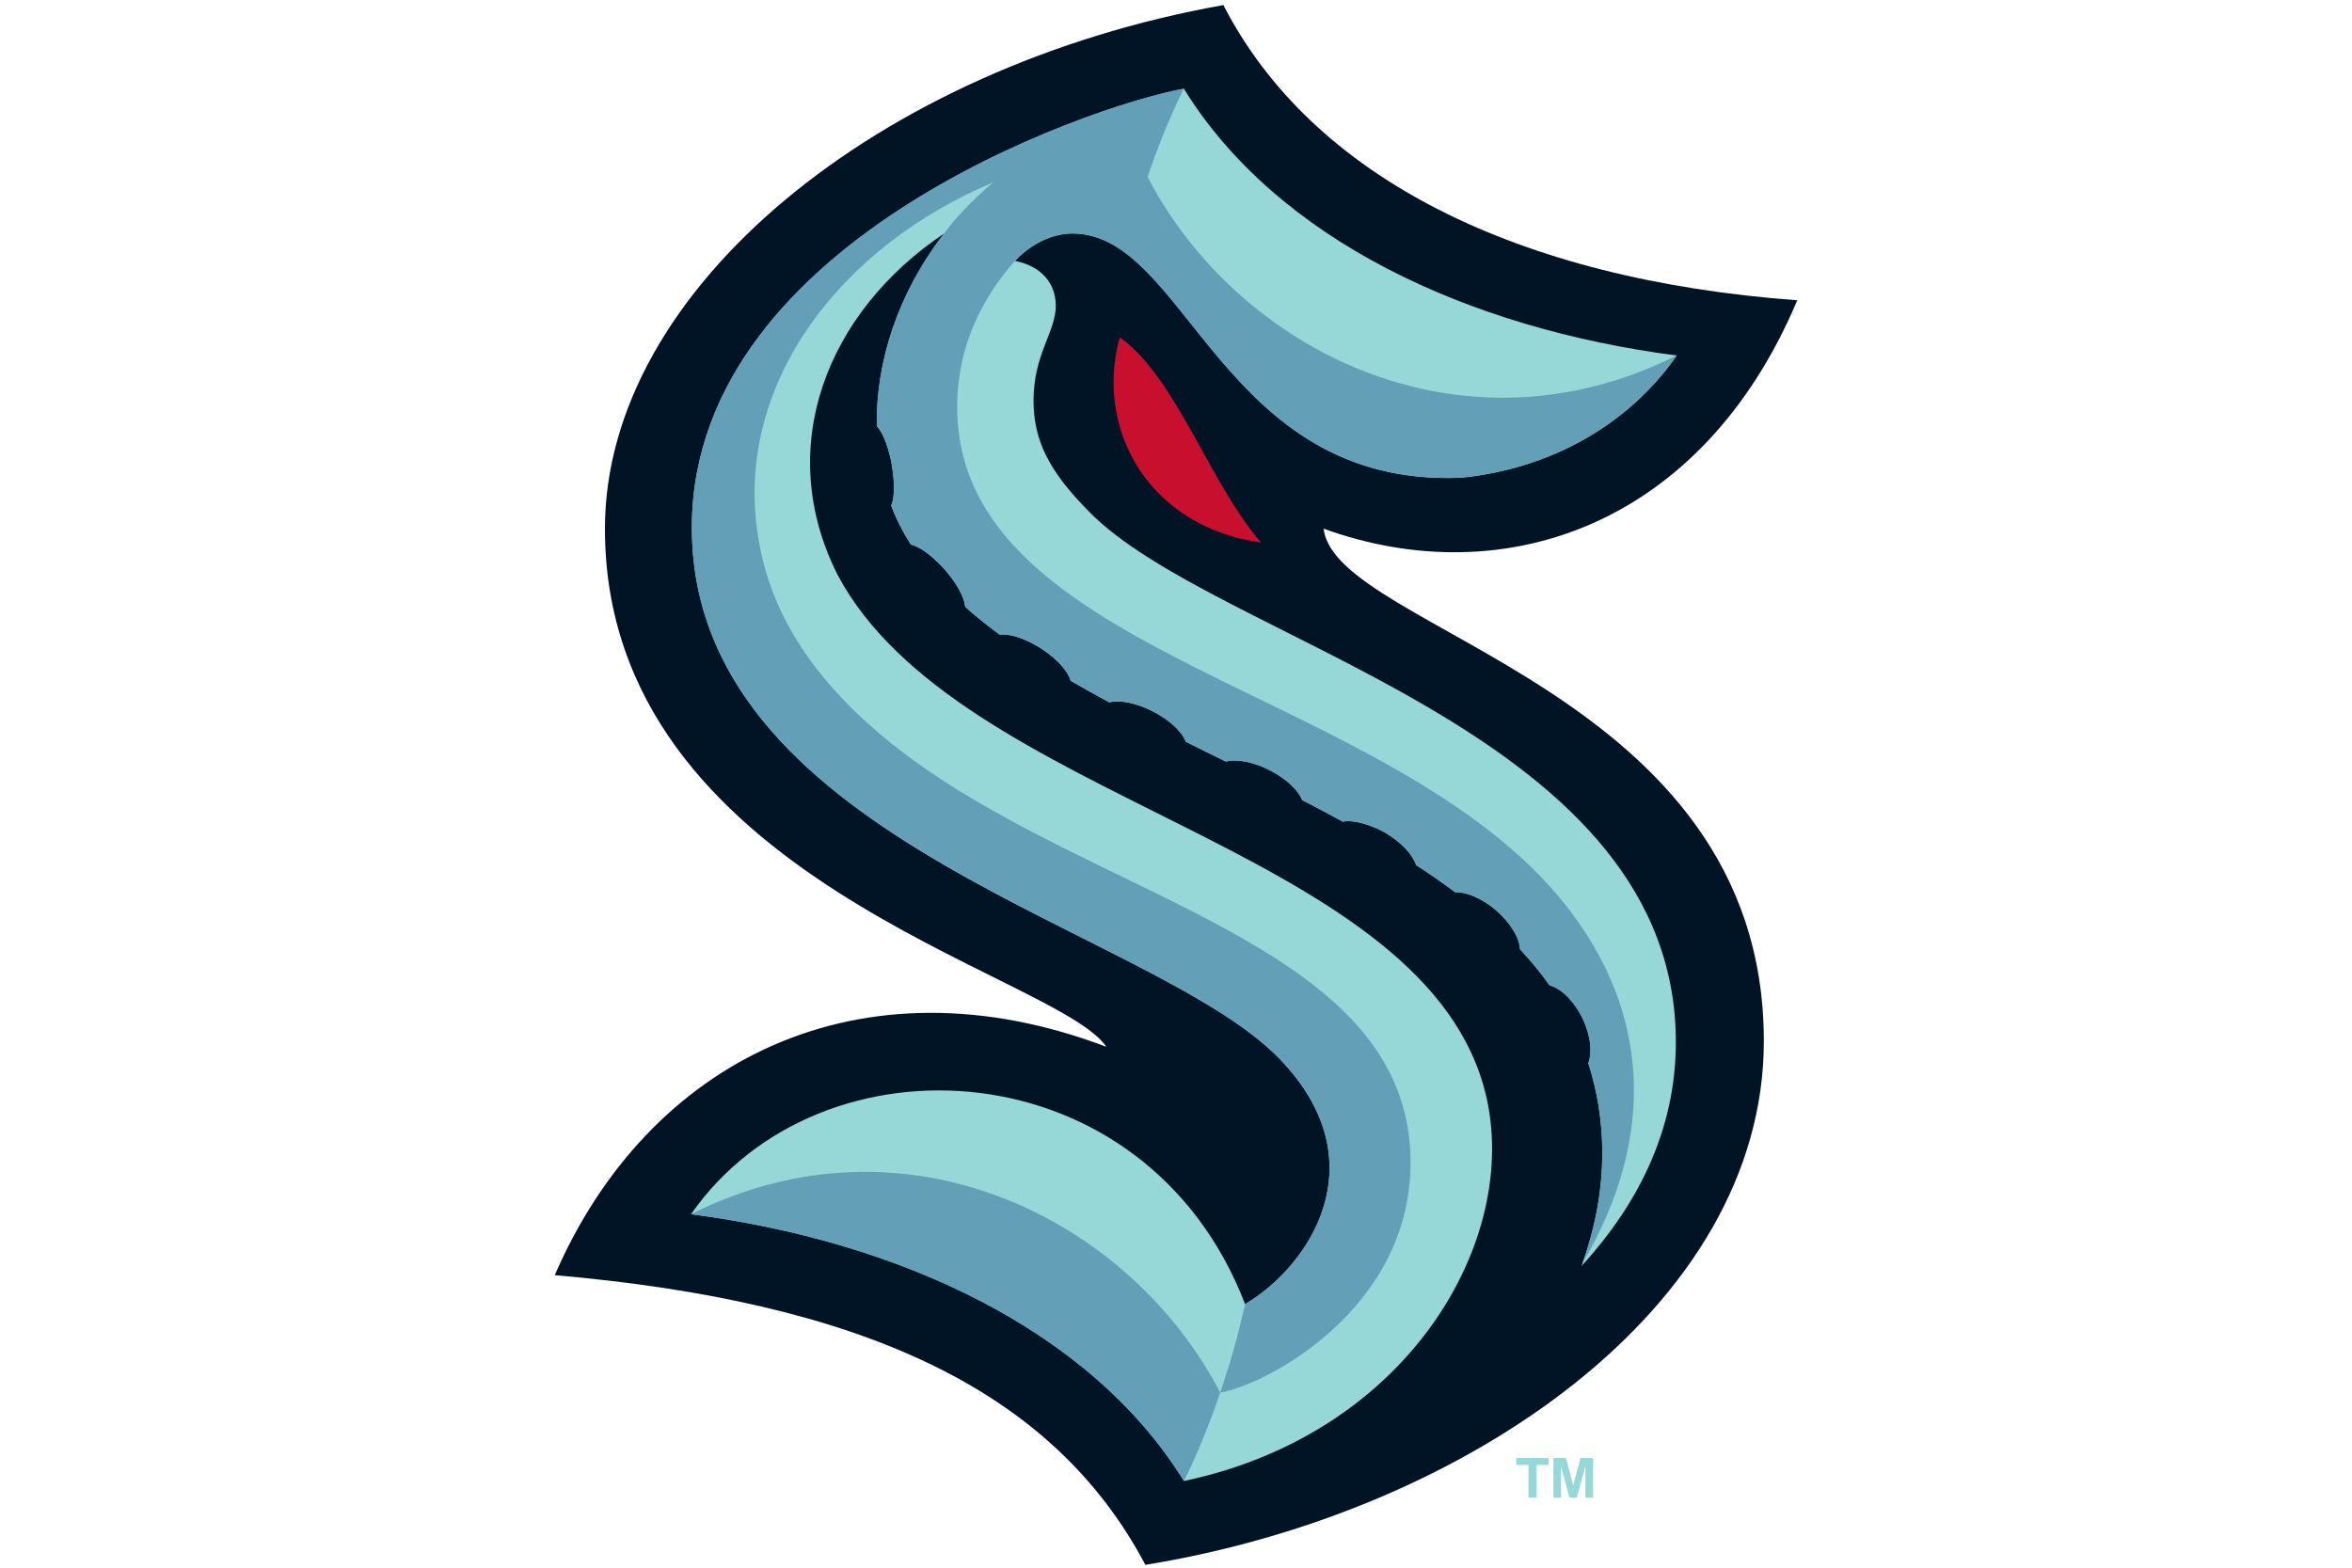 <?xml version="1.0" encoding="UTF-8" standalone="no"?>
<svg
   id="Layer_1"
   viewBox="-40 -40 960 640"
   version="1.1"
   sodipodi:docname="271.svg"
   width="960"
   height="640"
   inkscape:version="1.3.2 (091e20e, 2023-11-25)"
   xmlns:inkscape="http://www.inkscape.org/namespaces/inkscape"
   xmlns:sodipodi="http://sodipodi.sourceforge.net/DTD/sodipodi-0.dtd"
   xmlns="http://www.w3.org/2000/svg"
   xmlns:svg="http://www.w3.org/2000/svg">
  <defs
     id="defs5" />
  <sodipodi:namedview
     id="namedview5"
     pagecolor="#ffffff"
     bordercolor="#000000"
     borderopacity="0.25"
     inkscape:showpageshadow="2"
     inkscape:pageopacity="0.0"
     inkscape:pagecheckerboard="0"
     inkscape:deskcolor="#d1d1d1"
     inkscape:zoom="0.834386"
     inkscape:cx="365.53825"
     inkscape:cy="391.90494"
     inkscape:window-width="3440"
     inkscape:window-height="1387"
     inkscape:window-x="1728"
     inkscape:window-y="25"
     inkscape:window-maximized="1"
     inkscape:current-layer="Layer_1" />
  <g
     id="g5"
     transform="matrix(2.211,0,0,2.211,86.256,-73.307)">
    <path
       d="m 45.31,250.51 c 56.12,4.91 91.71,20.73 109.03,53.49 59.31,-9.61 114.17,-47.65 114.17,-96.69 0,-65.33 -79.15,-75.6 -81.26,-94.63 33.29,12.07 69.94,-0.63 87.43,-42.17 C 222.97,66.69 185.11,47.83 168.74,16 105.31,27.29 54.57,68.34 54.57,112.69 c 0,64.77 83.25,81.92 92.57,95.66 -45.43,-17.23 -84.62,2.4 -101.83,42.16 z"
       style="fill:#001425;stroke-width:0px"
       id="path1" />
    <path
       d="m 143.75,109.34 c -7.1,-7.21 -10.06,-12.86 -10.06,-20.32 0,-8.53 4.11,-12.7 4.11,-17.48 0,-4.1 -2.58,-7.32 -7.52,-8.3 2.93,-3.16 6.91,-5.06 10.6,-5.06 21.17,0 27.42,46.79 71.59,45.11 15.74,-1.51 30.62,-9.16 39.97,-22.58 -38.57,-5.01 -73.78,-21.4 -90.99,-49.26 v 0 c -17.85,3.25 -92.69,29.08 -90.8,83.06 1.97,56.29 85.22,71.94 108.51,96.11 18.36,19.06 5.43,38.27 -6.41,45.25 -18.28,-47.55 -78.37,-50.93 -102.29,-16.61 38.57,5.01 73.78,21.4 90.99,49.26 42.55,-8.93 63.07,-46.24 55.26,-73.15 C 203.78,170.83 119.83,163 97.56,121.28 85.66,97.81 95.44,72.75 117.2,58.17 c -8.54,11.01 -12.62,23.69 -12.44,35.56 1.93,2.1 2.75,7.04 2.77,7.14 0.28,1.72 0.79,5.36 -0.11,7.59 0.95,2.5 2.17,4.88 3.63,7.16 2.91,0.73 6.19,4.53 6.25,4.61 3.2,3.68 3.7,6.01 3.78,6.89 1.98,1.77 4.1,3.47 6.35,5.13 1.87,-0.22 4.73,0.69 7.63,2.53 3.34,2.19 5.01,4.36 5.48,5.98 2.33,1.36 4.72,2.69 7.16,4 1.87,-0.51 4.95,0.08 8.04,1.67 3.1,1.59 5.38,3.76 6.05,5.59 2.45,1.22 4.92,2.45 7.4,3.67 1.87,-0.54 4.98,0 8.1,1.59 3.05,1.56 5.29,3.7 6,5.51 2.53,1.31 5.03,2.64 7.5,3.99 2.3,-0.47 5.96,0.93 7.96,2.12 2.95,1.76 4.97,4.05 5.57,5.9 2.5,1.62 4.91,3.29 7.22,5.01 1.95,-0.09 4.83,1.03 7.51,3.31 2.89,2.52 4.38,5.29 4.44,7.21 2,2.14 3.84,4.36 5.48,6.69 2.37,0.59 4.75,3.33 6.08,6.08 1.84,4.01 1.6,6.83 1.06,8.29 3.19,9.96 4.05,22.51 -1.08,36.94 -0.05,0.15 -0.12,0.33 -0.2,0.51 10.74,-11.7 18.01,-26.1 17.4,-43.39 -1.95,-56.29 -85.19,-71.94 -108.48,-96.11 z"
       style="fill:#96d8d8;stroke-width:0px"
       id="path2" />
    <path
       d="M 175.7,115.24 C 166.19,104.3 160.11,84.9 149.62,77.33 c -4.7,16.7 5.09,34.97 26.08,37.91 z"
       style="fill:#c8102e;stroke-width:0px"
       id="path3" />
    <path
       d="m 168.16,272.21 c -3.43,10.06 -6.71,16.3 -6.71,16.3 -17.2,-27.86 -52.42,-44.25 -90.99,-49.26 39.86,-19.98 81.12,1.04 97.7,32.96 z M 252.44,80.69 c -39.85,19.98 -81.12,-1.04 -97.7,-32.97 3.43,-10.06 6.71,-16.3 6.71,-16.3 -16.85,3.07 -92.71,28.62 -90.8,83.06 1.97,56.29 85.22,71.94 108.51,96.11 18.36,19.06 5.43,38.27 -6.41,45.25 -1.35,6.12 -2.99,11.65 -4.59,16.36 8.67,-1.51 34.96,-15.43 35.13,-42.21 C 203.53,193.08 155.82,183.3 119.67,160.9 89.91,142.46 84.13,124.17 82.62,112.59 79.07,85.35 98.29,60.47 126.24,48.74 c -4.01,3.42 -7.12,6.75 -9.04,9.41 -8.54,11.01 -12.62,23.69 -12.44,35.56 1.93,2.11 2.75,7.04 2.77,7.14 0.28,1.72 0.79,5.36 -0.11,7.59 0.95,2.5 2.17,4.88 3.63,7.16 2.91,0.73 6.19,4.53 6.25,4.61 3.2,3.68 3.7,6.01 3.78,6.89 1.98,1.77 4.1,3.47 6.35,5.13 1.87,-0.22 4.73,0.69 7.63,2.53 3.34,2.19 5.01,4.36 5.48,5.98 2.33,1.36 4.72,2.69 7.16,4 1.87,-0.51 4.95,0.08 8.04,1.67 3.1,1.59 5.38,3.76 6.05,5.59 2.45,1.22 4.92,2.45 7.4,3.67 1.87,-0.54 4.98,0 8.1,1.59 3.05,1.56 5.29,3.7 6,5.51 2.53,1.31 5.03,2.64 7.5,3.99 2.3,-0.47 5.96,0.93 7.96,2.12 2.95,1.76 4.97,4.05 5.57,5.9 2.5,1.62 4.91,3.29 7.22,5.01 1.95,-0.09 4.83,1.03 7.51,3.31 2.89,2.52 4.38,5.29 4.44,7.21 2,2.14 3.84,4.36 5.48,6.69 2.37,0.59 4.75,3.33 6.08,6.08 1.84,4.01 1.6,6.83 1.06,8.29 3.19,9.96 4.05,22.51 -1.08,36.94 13.73,-23.27 12.41,-46.38 -2.94,-65.91 C 200.01,141.58 119.3,136.71 119.6,89.92 c 0.07,-11.13 4.72,-19.98 10.67,-26.7 2.93,-3.16 6.91,-5.06 10.6,-5.06 21.17,0 27.42,46.79 71.59,45.11 15.76,-1.51 30.64,-9.16 39.98,-22.58 z"
       style="fill:#639fb6;stroke-width:0px"
       id="path4" />
    <path
       d="m 225.07,291.61 v -6.07 h -2.27 v -1.27 h 5.97 v 1.27 h -2.21 v 6.07 z m 4.59,0 v -7.35 h 2.32 l 1.34,5.06 1.35,-5.06 h 2.32 v 7.35 h -1.42 v -5.86 l -1.59,5.86 h -1.35 l -1.58,-5.86 v 5.86 z"
       style="fill:#96d8d8;stroke-width:0px"
       id="path5" />
  </g>
</svg>
